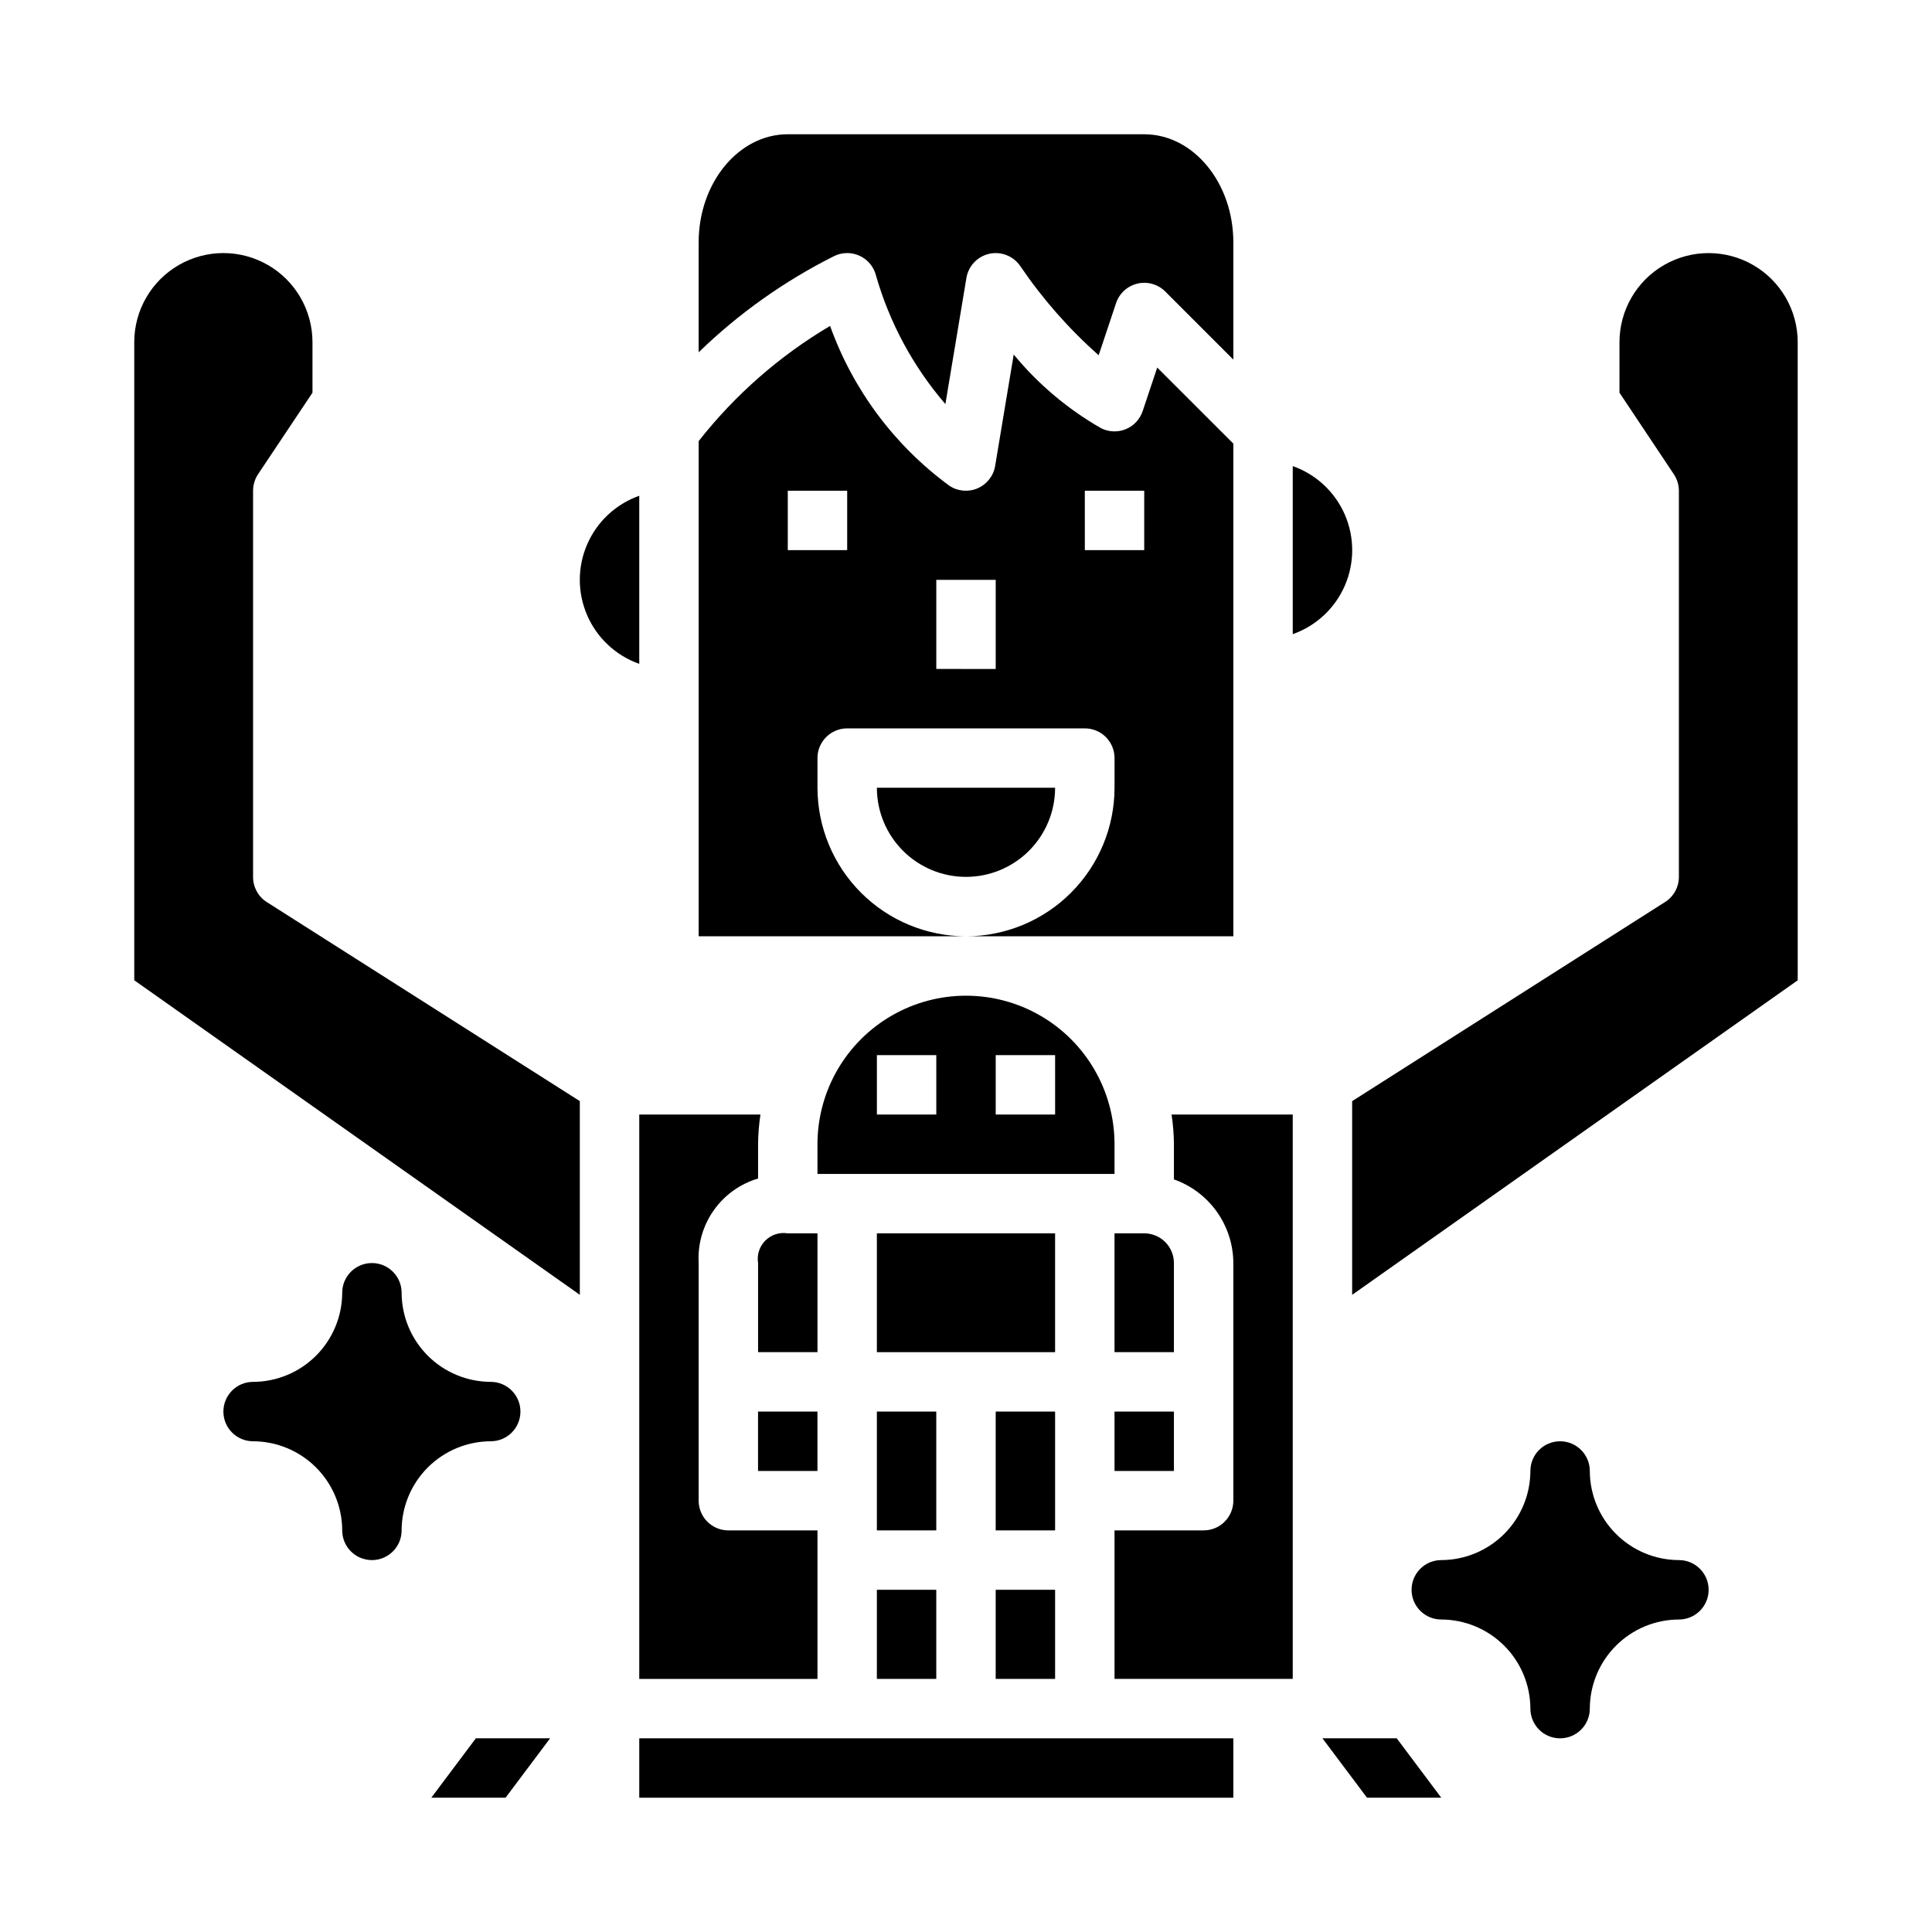 <?xml version="1.0" encoding="UTF-8"?>
<!-- Uploaded to: SVG Repo, www.svgrepo.com, Generator: SVG Repo Mixer Tools -->
<svg fill="#000000" width="800px" height="800px" version="1.1" viewBox="144 144 512 512" xmlns="http://www.w3.org/2000/svg">
 <g>
  <path d="m376.38 470.85h47.23v31.488h-47.23z"/>
  <path d="m376.38 518.08h15.742v31.488h-15.742z"/>
  <path d="m376.38 565.31h15.742v23.617h-15.742z"/>
  <path d="m439.36 447.23c0-14.062-7.504-27.055-19.68-34.086-12.18-7.031-27.184-7.031-39.359 0-12.18 7.031-19.684 20.023-19.684 34.086v7.871h78.723zm-47.23-7.871h-15.746v-15.746h15.742zm31.488 0h-15.746v-15.746h15.742z"/>
  <path d="m439.36 518.08h15.742v15.742h-15.742z"/>
  <path d="m447.23 179.58h-94.465c-13.02 0-23.617 12.855-23.617 28.652v29.129c10.582-10.266 22.668-18.852 35.844-25.465 2.133-1.07 4.637-1.109 6.805-0.113s3.769 2.922 4.348 5.234c3.598 12.555 9.875 24.176 18.391 34.07l5.574-33.441v0.004c0.531-3.188 2.953-5.723 6.109-6.402s6.406 0.637 8.203 3.324c5.902 8.688 12.867 16.605 20.734 23.566l4.613-13.816v0.004c0.863-2.586 3.004-4.543 5.656-5.168 2.652-0.629 5.441 0.164 7.371 2.09l18.051 18.051v-31.066c0-15.797-10.598-28.652-23.617-28.652z"/>
  <path d="m620.41 234.69c0-8.438-4.5-16.234-11.809-20.453-7.305-4.219-16.309-4.219-23.613 0-7.309 4.219-11.809 12.016-11.809 20.453v13.383l14.422 21.633v-0.004c0.855 1.289 1.316 2.801 1.32 4.348v102.34c0.004 2.691-1.371 5.199-3.644 6.644l-82.945 52.781v51.332l118.08-83.355z"/>
  <path d="m407.87 565.31h15.742v23.617h-15.742z"/>
  <path d="m400 376.38c6.262 0 12.27-2.488 16.699-6.918 4.426-4.43 6.914-10.434 6.914-16.699h-47.23c0 6.266 2.488 12.27 6.918 16.699 4.426 4.43 10.434 6.918 16.699 6.918z"/>
  <path d="m360.64 352.77v-7.871c0-4.348 3.527-7.871 7.875-7.871h62.977c2.086 0 4.09 0.828 5.566 2.305 1.473 1.477 2.305 3.477 2.305 5.566v7.871c-0.012 10.438-4.164 20.441-11.543 27.82-7.379 7.379-17.383 11.527-27.816 11.539h70.848v-130.56l-20.176-20.168-3.848 11.523h-0.004c-0.719 2.176-2.348 3.93-4.465 4.805-2.117 0.875-4.512 0.785-6.555-0.246-8.84-5.051-16.688-11.668-23.16-19.531l-4.922 29.52h0.004c-0.441 2.637-2.184 4.867-4.637 5.93-2.449 1.062-5.273 0.809-7.496-0.672-14.523-10.652-25.535-25.402-31.613-42.359-13.398 7.934-25.207 18.285-34.828 30.527v131.23h70.852c-10.438-0.012-20.441-4.16-27.82-11.539-7.379-7.379-11.527-17.383-11.543-27.82zm70.848-78.719h15.742v15.742h-15.738zm-39.359 23.617h15.742v23.617l-15.742-0.004zm-39.359-23.617h15.742v15.742h-15.742z"/>
  <path d="m407.87 518.08h15.742v31.488h-15.742z"/>
  <path d="m455.1 478.72c0-2.086-0.828-4.09-2.305-5.566-1.477-1.477-3.477-2.305-5.566-2.305h-7.871v31.488h15.742z"/>
  <path d="m313.41 588.93h47.23v-39.359h-23.613c-4.348 0-7.875-3.523-7.875-7.871v-62.977c-0.285-4.961 1.113-9.875 3.973-13.941 2.859-4.07 7.008-7.051 11.773-8.461v-9.086c0.023-2.637 0.23-5.266 0.629-7.871h-32.117z"/>
  <path d="m486.59 439.36h-32.117c0.398 2.606 0.609 5.234 0.629 7.871v9.32c4.59 1.621 8.566 4.625 11.383 8.59 2.82 3.969 4.344 8.711 4.363 13.578v62.977c0 2.086-0.832 4.09-2.305 5.566-1.477 1.477-3.481 2.305-5.566 2.305h-23.617v39.359h47.23z"/>
  <path d="m313.41 319.93v-44.543c-6.184 2.184-11.18 6.836-13.793 12.848-2.617 6.012-2.617 12.836 0 18.848 2.613 6.012 7.609 10.664 13.793 12.848z"/>
  <path d="m486.59 267.52v44.539c6.184-2.18 11.18-6.832 13.797-12.844 2.613-6.012 2.613-12.84 0-18.848-2.617-6.012-7.613-10.664-13.797-12.848z"/>
  <path d="m525.95 620.41-11.805-15.742h-19.684l11.809 15.742z"/>
  <path d="m297.66 435.81-82.949-52.742c-2.281-1.453-3.66-3.977-3.644-6.684v-102.34c0.004-1.555 0.461-3.074 1.32-4.371l14.422-21.605v-13.383c0-8.438-4.5-16.234-11.805-20.453-7.309-4.219-16.312-4.219-23.617 0-7.309 4.219-11.809 12.016-11.809 20.453v169.1l118.08 83.355z"/>
  <path d="m313.41 604.67h157.44v15.742h-157.44z"/>
  <path d="m258.3 620.41h19.68l11.809-15.742h-19.68z"/>
  <path d="m360.64 470.85h-7.871c-2.176-0.355-4.391 0.359-5.953 1.918-1.559 1.559-2.273 3.777-1.918 5.953v23.617h15.742z"/>
  <path d="m344.89 518.08h15.742v15.742h-15.742z"/>
  <path d="m274.05 510.21c-6.258-0.02-12.254-2.512-16.68-6.938-4.426-4.426-6.918-10.422-6.938-16.68 0-4.348-3.523-7.871-7.871-7.871s-7.871 3.523-7.871 7.871c-0.02 6.258-2.516 12.254-6.938 16.68-4.426 4.426-10.422 6.918-16.68 6.938-4.348 0-7.871 3.523-7.871 7.871s3.523 7.871 7.871 7.871c6.258 0.02 12.254 2.516 16.68 6.938 4.422 4.426 6.918 10.422 6.938 16.68 0 4.348 3.523 7.871 7.871 7.871s7.871-3.523 7.871-7.871c0.02-6.258 2.512-12.254 6.938-16.68 4.426-4.422 10.422-6.918 16.68-6.938 4.348 0 7.871-3.523 7.871-7.871s-3.523-7.871-7.871-7.871z"/>
  <path d="m588.93 557.44c-6.258-0.016-12.254-2.512-16.676-6.938-4.426-4.422-6.922-10.418-6.938-16.676 0-4.348-3.527-7.875-7.875-7.875s-7.871 3.527-7.871 7.875c-0.02 6.258-2.512 12.254-6.938 16.676-4.426 4.426-10.422 6.922-16.68 6.938-4.348 0-7.871 3.527-7.871 7.875s3.523 7.871 7.871 7.871c6.258 0.02 12.254 2.512 16.68 6.938 4.426 4.426 6.918 10.422 6.938 16.68 0 4.348 3.523 7.871 7.871 7.871s7.875-3.523 7.875-7.871c0.016-6.258 2.512-12.254 6.938-16.68 4.422-4.426 10.418-6.918 16.676-6.938 4.348 0 7.875-3.523 7.875-7.871s-3.527-7.875-7.875-7.875z"/>
 </g>
</svg>